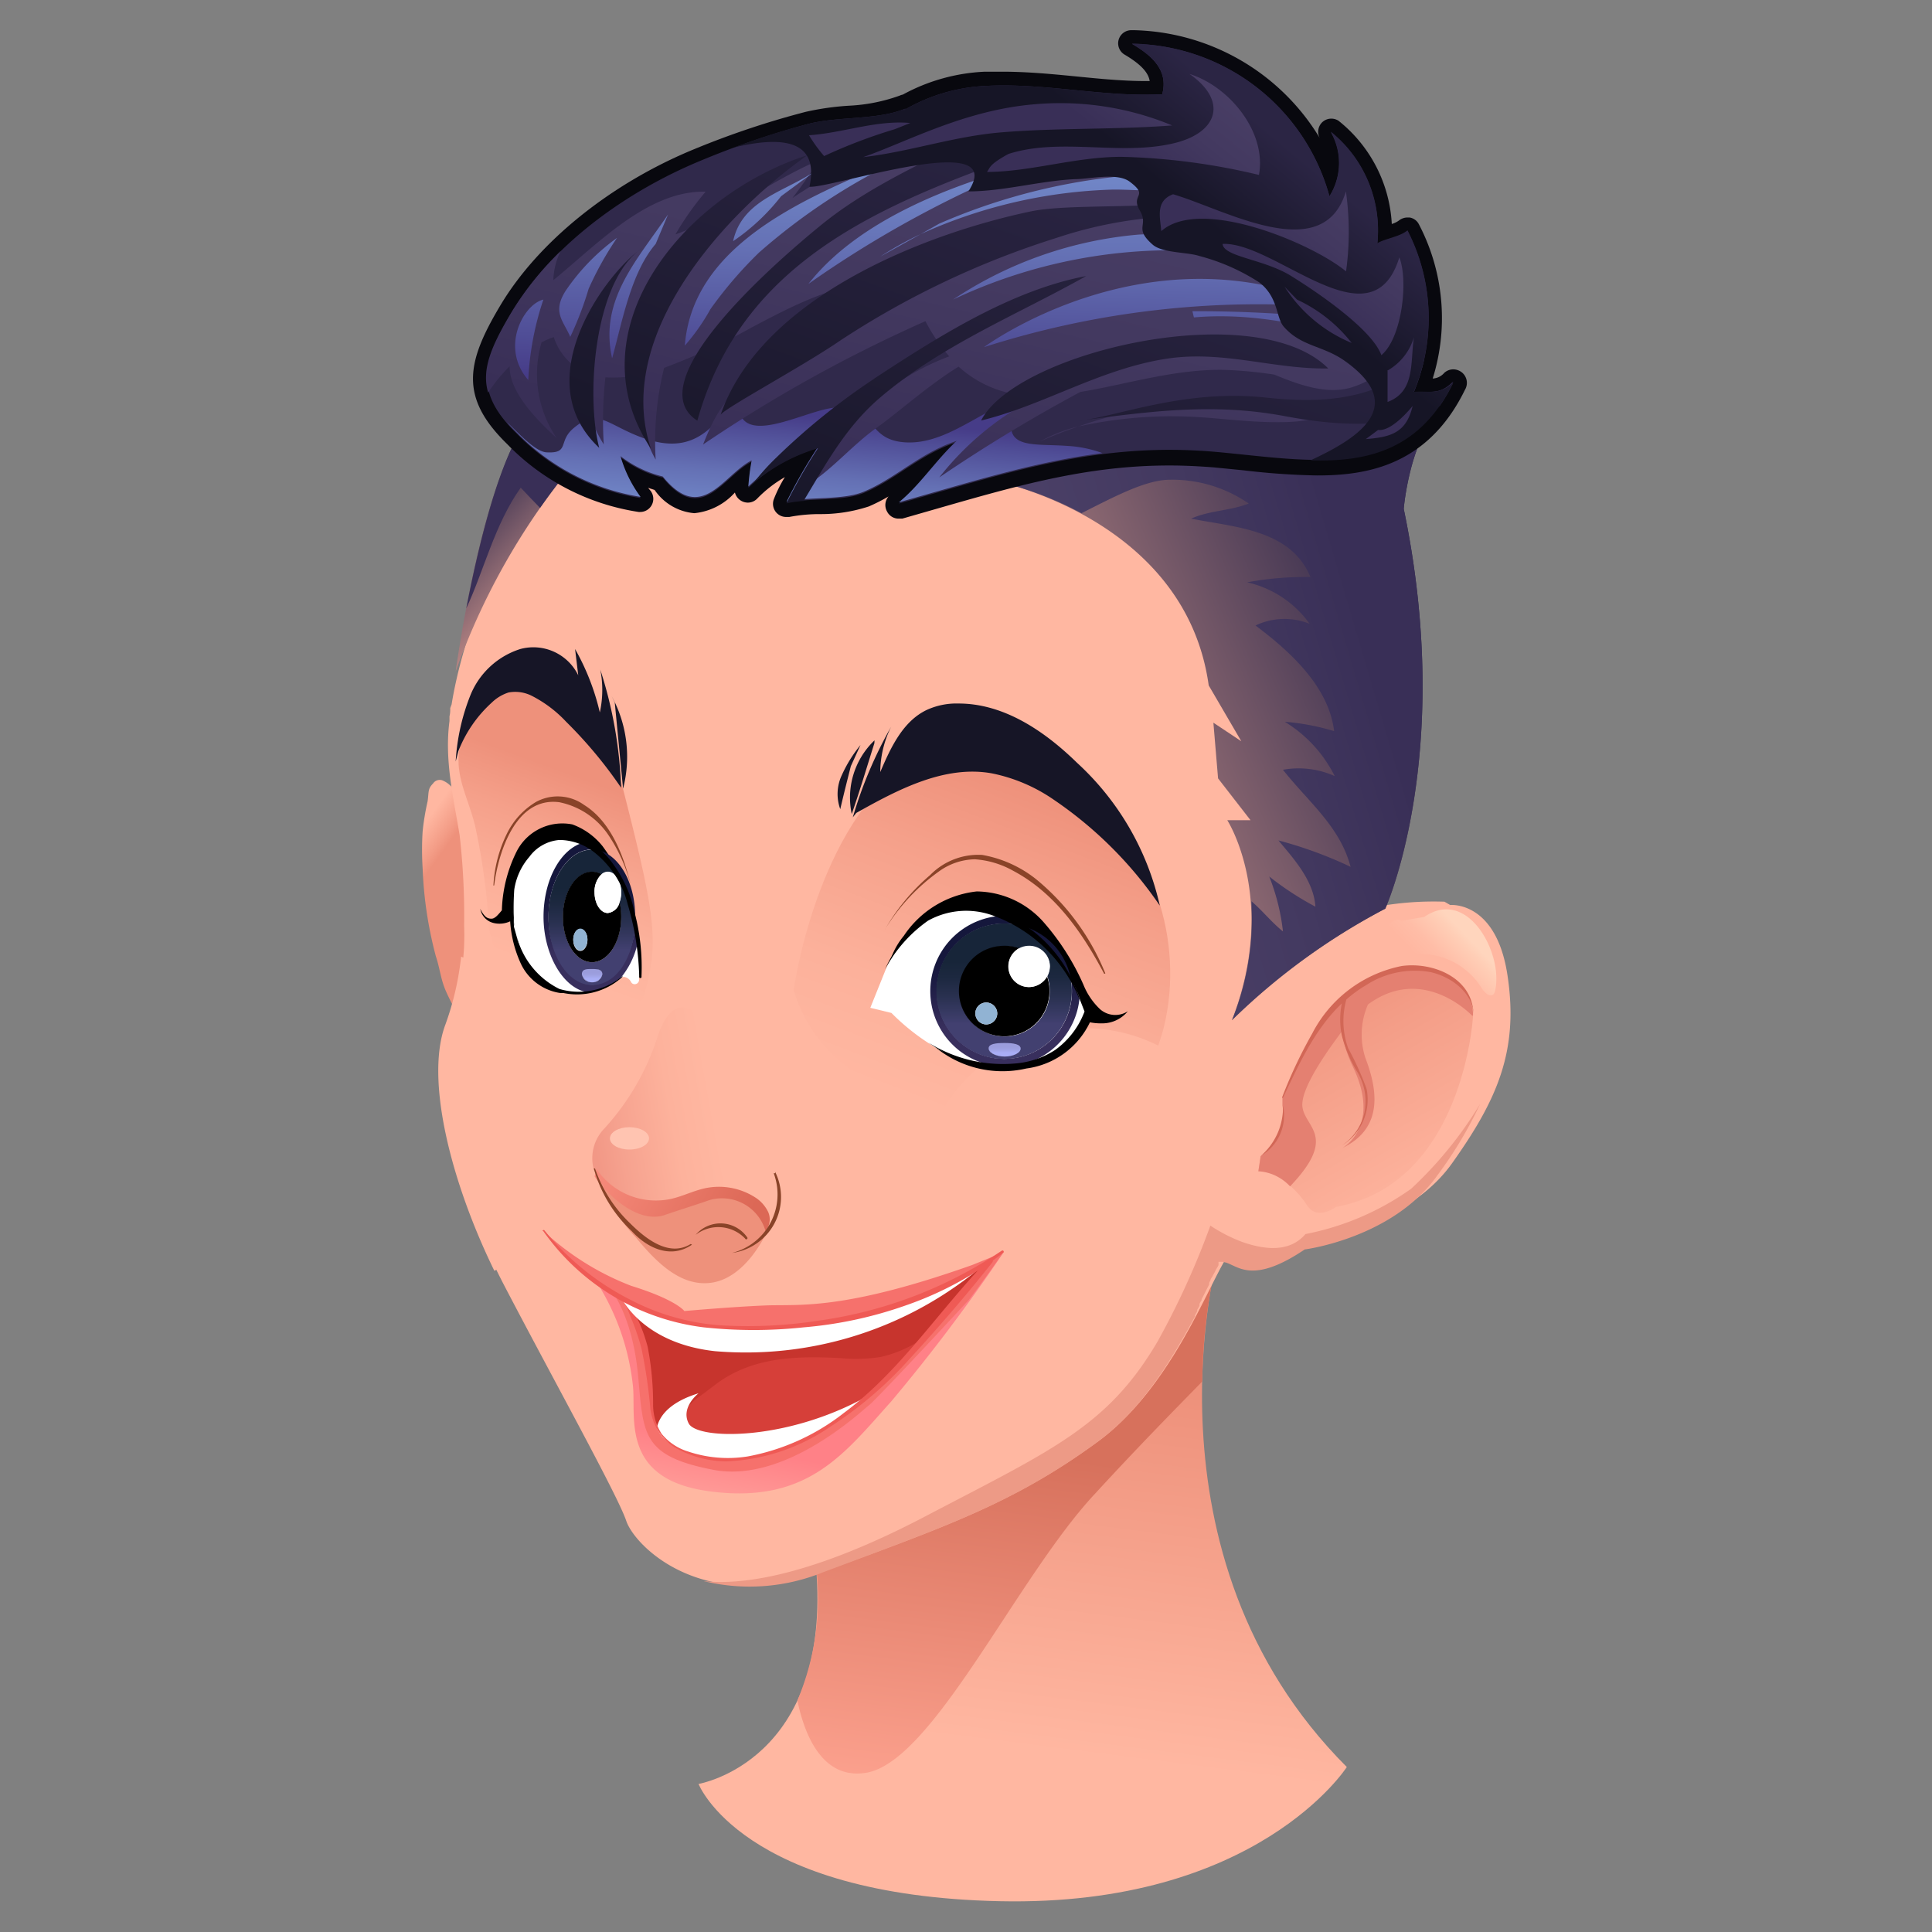 <svg xmlns="http://www.w3.org/2000/svg" xmlns:xlink="http://www.w3.org/1999/xlink" viewBox="0 0 128 128"><rect x="0" y="0" width="128" height="128" fill="#808080" stroke="none"/><defs><style>.cls-1{fill:url(#Sfumatura_senza_nome_697);}.cls-2{fill:url(#Sfumatura_senza_nome_175);}.cls-3{fill:url(#Sfumatura_senza_nome_174);}.cls-4{fill:#ffb7a1;}.cls-5{fill:url(#Sfumatura_senza_nome_537);}.cls-6{fill:url(#Sfumatura_senza_nome_537-2);}.cls-7{fill:url(#Sfumatura_senza_nome_693);}.cls-8{fill:url(#Sfumatura_senza_nome_693-2);}.cls-9{fill:url(#Sfumatura_senza_nome_174-2);}.cls-10{fill:#e48071;}.cls-11{fill:#d26756;}.cls-12{fill:url(#Sfumatura_senza_nome_145);}.cls-13{fill:#ed9a86;}.cls-14{fill:url(#Sfumatura_senza_nome_344);}.cls-15{fill:url(#Sfumatura_senza_nome_138);}.cls-16{fill:#ee917b;}.cls-17{fill:#ffc4b1;}.cls-18{fill:#894328;}.cls-19{fill:#161526;}.cls-20{fill:#fff;}.cls-21{fill:url(#Sfumatura_senza_nome_192);}.cls-22{fill:url(#Sfumatura_senza_nome_192-2);}.cls-23{fill:url(#Sfumatura_senza_nome_192-3);}.cls-24{fill:url(#Sfumatura_senza_nome_192-4);}.cls-25{fill:url(#Sfumatura_senza_nome_191);}.cls-26{fill:url(#Sfumatura_senza_nome_192-5);}.cls-27{fill:url(#Sfumatura_senza_nome_191-2);}.cls-28{fill:url(#Sfumatura_senza_nome_190);}.cls-29{fill:#91b3d3;}.cls-30{fill:url(#Sfumatura_senza_nome_192-6);}.cls-31{fill:url(#Sfumatura_senza_nome_192-7);}.cls-32{fill:url(#Sfumatura_senza_nome_192-8);}.cls-33{fill:url(#Sfumatura_senza_nome_191-3);}.cls-34{fill:url(#Sfumatura_senza_nome_192-9);}.cls-35{fill:url(#Sfumatura_senza_nome_191-4);}.cls-36{fill:url(#Sfumatura_senza_nome_190-2);}.cls-37{fill:#d63f39;}.cls-38{fill:#c7342d;}.cls-39{fill:url(#Sfumatura_senza_nome_92);}.cls-40{fill:#f6716c;}.cls-41{fill:#ef5a55;}.cls-42{fill:url(#Sfumatura_senza_nome_261);}.cls-43{fill:url(#Sfumatura_senza_nome_261-2);}.cls-44{fill:url(#Sfumatura_senza_nome_260);}.cls-45{fill:url(#Sfumatura_senza_nome_260-2);}.cls-46{fill:#08080e;}.cls-47{fill:#30294b;}.cls-48{fill:url(#Sfumatura_senza_nome_286);}.cls-49{fill:url(#Sfumatura_senza_nome_260-3);}.cls-50{fill:url(#Sfumatura_senza_nome_286-2);}.cls-51{fill:url(#Sfumatura_senza_nome_257);}.cls-52{fill:url(#Sfumatura_senza_nome_257-2);}.cls-53{fill:url(#Sfumatura_senza_nome_260-4);}</style><linearGradient id="Sfumatura_senza_nome_697" x1="71.1" y1="91.36" x2="67.98" y2="115.85" gradientUnits="userSpaceOnUse"><stop offset="0" stop-color="#ee917b"/><stop offset="1" stop-color="#ffb7a1"/></linearGradient><linearGradient id="Sfumatura_senza_nome_175" x1="66.94" y1="96.14" x2="63.79" y2="120.92" gradientUnits="userSpaceOnUse"><stop offset="0" stop-color="#d7715c"/><stop offset="1" stop-color="#ffa592"/></linearGradient><linearGradient id="Sfumatura_senza_nome_174" x1="27.98" y1="58.37" x2="26.28" y2="57.15" gradientUnits="userSpaceOnUse"><stop offset="0.01" stop-color="#ee917b"/><stop offset="0.27" stop-color="#f39c86"/><stop offset="1" stop-color="#ffb7a1"/></linearGradient><linearGradient id="Sfumatura_senza_nome_537" x1="61.94" y1="73.62" x2="69.89" y2="52.69" gradientUnits="userSpaceOnUse"><stop offset="0" stop-color="#ffb7a1"/><stop offset="0.31" stop-color="#fcb19b"/><stop offset="0.72" stop-color="#f5a08a"/><stop offset="1" stop-color="#ee917b"/></linearGradient><linearGradient id="Sfumatura_senza_nome_537-2" x1="34.33" y1="63.68" x2="38.77" y2="51.6" xlink:href="#Sfumatura_senza_nome_537"/><radialGradient id="Sfumatura_senza_nome_693" cx="-26766.25" cy="3190.21" r="105.15" gradientTransform="translate(2846.18 -251.6) scale(0.1)" gradientUnits="userSpaceOnUse"><stop offset="0" stop-color="#f29886"/><stop offset="1" stop-color="#ffb7a1"/></radialGradient><radialGradient id="Sfumatura_senza_nome_693-2" cx="-45397.71" cy="-2536" r="105.15" gradientTransform="matrix(0.06, -0.01, 0.02, 0.1, 2956.49, -213.36)" xlink:href="#Sfumatura_senza_nome_693"/><linearGradient id="Sfumatura_senza_nome_174-2" x1="86.46" y1="65.13" x2="95.08" y2="80.06" xlink:href="#Sfumatura_senza_nome_174"/><linearGradient id="Sfumatura_senza_nome_145" x1="94.74" y1="64.27" x2="97.14" y2="61.97" gradientUnits="userSpaceOnUse"><stop offset="0" stop-color="#ffb7a1"/><stop offset="0.36" stop-color="#ffbda7"/><stop offset="0.84" stop-color="#ffceb6"/><stop offset="1" stop-color="#ffd5bd"/></linearGradient><linearGradient id="Sfumatura_senza_nome_344" x1="51.17" y1="73.84" x2="39.4" y2="75.94" gradientUnits="userSpaceOnUse"><stop offset="0.31" stop-color="#ffb7a1"/><stop offset="0.55" stop-color="#fdb29c"/><stop offset="0.85" stop-color="#f6a28f"/><stop offset="1" stop-color="#f29886"/></linearGradient><linearGradient id="Sfumatura_senza_nome_138" x1="40.21" y1="76.54" x2="48.91" y2="81.73" gradientUnits="userSpaceOnUse"><stop offset="0" stop-color="#f78a7b"/><stop offset="1" stop-color="#dc6856"/></linearGradient><linearGradient id="Sfumatura_senza_nome_192" x1="66.52" y1="68.06" x2="66.52" y2="63.42" gradientUnits="userSpaceOnUse"><stop offset="0" stop-color="#382f5d"/><stop offset="0.22" stop-color="#2d2753"/><stop offset="0.67" stop-color="#1b1b42"/><stop offset="1" stop-color="#15173c"/></linearGradient><linearGradient id="Sfumatura_senza_nome_192-2" x1="69.32" y1="68.07" x2="69.32" y2="63.46" xlink:href="#Sfumatura_senza_nome_192"/><linearGradient id="Sfumatura_senza_nome_192-3" x1="66.54" y1="68.07" x2="66.54" y2="63.46" xlink:href="#Sfumatura_senza_nome_192"/><linearGradient id="Sfumatura_senza_nome_192-4" x1="66.55" y1="68.07" x2="66.55" y2="63.46" xlink:href="#Sfumatura_senza_nome_192"/><linearGradient id="Sfumatura_senza_nome_191" x1="66.55" y1="67.82" x2="66.55" y2="63.69" gradientUnits="userSpaceOnUse"><stop offset="0" stop-color="#424070"/><stop offset="0.02" stop-color="#403f6e"/><stop offset="0.42" stop-color="#2a3151"/><stop offset="0.75" stop-color="#1c283f"/><stop offset="1" stop-color="#172539"/></linearGradient><linearGradient id="Sfumatura_senza_nome_192-5" x1="66.56" y1="68.07" x2="66.56" y2="63.46" xlink:href="#Sfumatura_senza_nome_192"/><linearGradient id="Sfumatura_senza_nome_191-2" x1="66.56" y1="67.82" x2="66.56" y2="63.69" xlink:href="#Sfumatura_senza_nome_191"/><linearGradient id="Sfumatura_senza_nome_190" x1="66.56" y1="69.75" x2="66.56" y2="69.35" gradientUnits="userSpaceOnUse"><stop offset="0" stop-color="#a9aef6"/><stop offset="0.05" stop-color="#a8adf4"/><stop offset="0.6" stop-color="#9ea1e2"/><stop offset="1" stop-color="#9b9ddc"/></linearGradient><linearGradient id="Sfumatura_senza_nome_192-6" x1="40.76" y1="63.17" x2="40.76" y2="58.55" xlink:href="#Sfumatura_senza_nome_192"/><linearGradient id="Sfumatura_senza_nome_192-7" x1="39.13" y1="63.17" x2="39.13" y2="58.56" xlink:href="#Sfumatura_senza_nome_192"/><linearGradient id="Sfumatura_senza_nome_192-8" x1="39.21" y1="63.17" x2="39.21" y2="58.56" xlink:href="#Sfumatura_senza_nome_192"/><linearGradient id="Sfumatura_senza_nome_191-3" x1="39.21" y1="62.91" x2="39.21" y2="58.79" xlink:href="#Sfumatura_senza_nome_191"/><linearGradient id="Sfumatura_senza_nome_192-9" x1="39.23" y1="63.17" x2="39.23" y2="58.55" xlink:href="#Sfumatura_senza_nome_192"/><linearGradient id="Sfumatura_senza_nome_191-4" x1="39.23" y1="62.91" x2="39.23" y2="58.78" xlink:href="#Sfumatura_senza_nome_191"/><linearGradient id="Sfumatura_senza_nome_190-2" x1="39.23" y1="64.85" x2="39.23" y2="64.44" xlink:href="#Sfumatura_senza_nome_190"/><linearGradient id="Sfumatura_senza_nome_92" x1="50.54" y1="96.19" x2="49.8" y2="100.07" gradientUnits="userSpaceOnUse"><stop offset="0" stop-color="#ff8187"/><stop offset="1" stop-color="#ff9e99"/></linearGradient><linearGradient id="Sfumatura_senza_nome_261" x1="30.89" y1="32.8" x2="39.2" y2="40.49" gradientUnits="userSpaceOnUse"><stop offset="0" stop-color="#30294b"/><stop offset="1" stop-color="#ffb7a1"/></linearGradient><linearGradient id="Sfumatura_senza_nome_261-2" x1="93.33" y1="41.32" x2="57.3" y2="56.41" xlink:href="#Sfumatura_senza_nome_261"/><linearGradient id="Sfumatura_senza_nome_260" x1="71.94" y1="48.8" x2="90.73" y2="43.25" gradientUnits="userSpaceOnUse"><stop offset="0" stop-color="#4b4067"/><stop offset="0.55" stop-color="#433960"/><stop offset="1" stop-color="#392f57"/></linearGradient><linearGradient id="Sfumatura_senza_nome_260-2" x1="40.68" y1="52.9" x2="39.45" y2="49.21" xlink:href="#Sfumatura_senza_nome_260"/><linearGradient id="Sfumatura_senza_nome_286" x1="52.79" y1="35.38" x2="53.41" y2="27.58" gradientUnits="userSpaceOnUse"><stop offset="0" stop-color="#748dcd"/><stop offset="0.19" stop-color="#7085c6"/><stop offset="0.49" stop-color="#6470b4"/><stop offset="0.84" stop-color="#504e97"/><stop offset="1" stop-color="#463c88"/></linearGradient><linearGradient id="Sfumatura_senza_nome_260-3" x1="66.53" y1="5.11" x2="60.37" y2="31.8" xlink:href="#Sfumatura_senza_nome_260"/><linearGradient id="Sfumatura_senza_nome_286-2" x1="63.29" y1="8.52" x2="62.83" y2="25.61" xlink:href="#Sfumatura_senza_nome_286"/><linearGradient id="Sfumatura_senza_nome_257" x1="72.44" y1="9.73" x2="60.94" y2="41.15" gradientUnits="userSpaceOnUse"><stop offset="0" stop-color="#2b2544"/><stop offset="1" stop-color="#161526"/></linearGradient><linearGradient id="Sfumatura_senza_nome_257-2" x1="81.71" y1="6.73" x2="77.09" y2="12.28" xlink:href="#Sfumatura_senza_nome_257"/><linearGradient id="Sfumatura_senza_nome_260-4" x1="83.39" y1="5.92" x2="77.84" y2="12.85" xlink:href="#Sfumatura_senza_nome_260"/></defs><g id="Head_21"><path class="cls-1" d="M46.28,118.19s8.89-1.48,7.78-14.44S80.72,83,80.72,83s-5.56,20,8.51,34.07c0,0-5.92,9.26-23,8.89S46.28,118.19,46.28,118.19Z"/><path class="cls-2" d="M57.39,117.45c4.44-.74,10-13,15.18-18.51,2.75-3,5.3-5.59,7.08-7.41A38.17,38.17,0,0,1,80.72,83S53,90.79,54.06,103.75a17.4,17.4,0,0,1-1.23,8.91C53.27,114.8,54.42,117.94,57.39,117.45Z"/><path class="cls-3" d="M30.51,67.82c-.24-.78-.68-1.47-1-2.23s-.38-1.49-.63-2.22A26.38,26.38,0,0,1,28,57.52a19.69,19.69,0,0,1,0-2.43,16.36,16.36,0,0,1,.33-2c.09-.63,0-.82.36-1.18a.53.53,0,0,1,.72-.16c1.14.51,2.14,3.29,2.44,4.86A43.36,43.36,0,0,1,32.19,62c.11,1.68.15,3.32.14,5Z"/><path class="cls-4" d="M99.88,64.65c-.74-5-3.8-4.69-3.8-4.69l-.38-.22a20.74,20.74,0,0,0-4.47.33,31.73,31.73,0,0,0,1.82-12.64c-.54-11.24-5-21.85-15.13-27.14-8.64-4.52-31.1-6.49-41,9.57-4.44,7.18-6.34,12.77-7,16.81l-.09.24c0,.18,0,.36-.05.54l0,.32c-.34,2.57.25,5,.67,7.55a46.57,46.57,0,0,1,.3,6,16.29,16.29,0,0,1-1.11,6.58c-1.39,3.79.55,11.1,3.79,17.31s7.5,13.88,8.06,15.55,5.09,6.29,13.14,3.33,12.59-4.54,18.14-8.61,8-12.5,9-12.68,1.67,1.85,5.65-.83c0,0,5.83-.74,8.79-4.91S100.63,69.65,99.88,64.65Z"/><path class="cls-5" d="M52.58,65.61s1.48-10.92,7.77-15.18S75,54,76.83,59.87s-.19,12-3,13S55.72,75.79,52.58,65.61Z"/><path class="cls-6" d="M32.4,61.54a42.47,42.47,0,0,0-.93-6.85c-.74-3-2.59-4.81,1.3-9.26,0,0,6.48-1.11,8.51,6.85s2.41,10,1.48,13.33S37.58,69.5,36.1,68A12.25,12.25,0,0,1,32.4,61.54Z"/><path class="cls-7" d="M71.86,68.17a10.9,10.9,0,1,0,7.28,19c1.25-2.39,2-4.26,2.5-4.35a.83.83,0,0,1,.44,0,10.91,10.91,0,0,0-10.22-14.7Z"/><path class="cls-8" d="M36.55,72.48c-.85-4.44-3.25-7.94-6-9.1a19.12,19.12,0,0,1-1.06,4.55c-1.31,3.58.35,10.3,3.26,16.26C35.91,82.86,37.57,77.91,36.55,72.48Z"/><path class="cls-9" d="M94.34,64.18a7.27,7.27,0,0,0-6,2.63,21.47,21.47,0,0,0-3.37,5.91l0,.52a3.46,3.46,0,0,1-1.45,3.36l-.15,1c1-.14,2.5,1.11,3.2,2.22s1.94.14,1.94.14c8.47-1.53,9.08-12.63,9.08-12.63C97.62,65.64,96,64.38,94.34,64.18Z"/><path class="cls-10" d="M94.34,64.18a7.27,7.27,0,0,0-6,2.63,21.47,21.47,0,0,0-3.37,5.91l0,.52a3.46,3.46,0,0,1-1.45,3.36l-.15,1a3.1,3.1,0,0,1,2.1,1c3.17-3.32,1-3.88.82-5.26s2.26-4.5,2.6-5a8.66,8.66,0,0,0,.73,2.31c1.94,4-.69,5.41-.69,5.41,2.91-1.39,2.22-4.16,1.52-6a5,5,0,0,1,.18-3.51c3.67-2.71,6.9.74,6.9.74h.06C97.62,65.64,96,64.38,94.34,64.18Z"/><path class="cls-11" d="M92.87,64a8.54,8.54,0,0,0-5.93,4.47,31.19,31.19,0,0,0-2,4.24s0,.06.07,0c1.06-2.23,2.11-4.54,3.89-6.23a5.22,5.22,0,0,0,0,2.12,8.64,8.64,0,0,0,1.06,2.48,3.76,3.76,0,0,1,.43,2.66,3.56,3.56,0,0,1-1.48,2.15s0,0,0,0a3.57,3.57,0,0,0,1.63-3.75,19.66,19.66,0,0,0-1.22-2.69,5.32,5.32,0,0,1-.12-3.23,8.21,8.21,0,0,1,1.29-.94,5.92,5.92,0,0,1,4.31-.87c1.34.31,2.79,1.34,2.82,2.84,0,0,0,0,0,0C97.62,64.83,95,63.71,92.87,64ZM85,73.24a4.23,4.23,0,0,1-1.47,3.34s0,.06,0,0A3.09,3.09,0,0,0,85,73.24Z"/><path class="cls-12" d="M92.87,61c-.51-.26-1.14.34-1.06.91A1.53,1.53,0,0,0,93,63.05a13.76,13.76,0,0,0,1.71.19,4.79,4.79,0,0,1,3.45,2.22c.18.29.54.65.79.41a.6.6,0,0,0,.11-.26c.54-2.42-1.8-6.86-4.7-4.86Z"/><path class="cls-13" d="M93.49,78.76a18,18,0,0,1-7,3c-1.09,1.28-2.81,1-4.17.53a10.41,10.41,0,0,1-2.13-1.09,52.71,52.71,0,0,1-3.51,7.7c-3.31,5.62-7,7.17-15.37,11.56s-12.8,4.5-14.7,4.29a12.94,12.94,0,0,0,7.94-.59c8-3,12.59-4.54,18.14-8.61,3-2.18,5-5.59,6.48-8.33h0l0-.07.15-.28,0-.09.15-.27a.36.36,0,0,1,0-.09c0-.09.09-.19.14-.28l0-.06.16-.31h0l.34-.67,0-.11.09-.18c0-.09.1-.18.14-.27h0a1.09,1.09,0,0,1,.08-.15v0a1.09,1.09,0,0,0,.08-.15h0a2.69,2.69,0,0,1,.16-.29h0l.07-.13,0,0,0-.09,0,0,0-.07,0,0a.21.21,0,0,1,0-.06l0,0,0,0,0,0,0,0,0,0,0,0,0,0,0,0,0,0,0,0,0,0,0,0,0,0,0,0h0l0,0h.28l.22.05c.84.27,1.81,1.42,5.21-.87,0,0,5.83-.74,8.79-4.91a27.19,27.19,0,0,0,2.83-4.73A26.12,26.12,0,0,1,93.49,78.76Z"/><path class="cls-14" d="M39.37,77.58A2.82,2.82,0,0,1,40,74.81a16.42,16.42,0,0,0,3.58-6.17c1.17-3.52,3.21-1.42,3.58.49a23.34,23.34,0,0,0,4.07,8.45,4.13,4.13,0,0,1-.8,4.57l-7,.43L40,78.76l-.31-.62C39.37,77.52,39.37,77.58,39.37,77.58Z"/><path class="cls-15" d="M50.9,80.31a2.36,2.36,0,0,0-.9-1,4.45,4.45,0,0,0-3.36-.57c-.73.17-1.41.51-2.14.68a4.75,4.75,0,0,1-5-2s0,.27-.11.51l.41.61a3.87,3.87,0,0,0,1.64,1.71l.23.21-.06-.12a7.11,7.11,0,0,0,2.05.7c1.56.29,3.19.24,4.73.65.8.21,1.79.49,2.33-.13A1.22,1.22,0,0,0,50.9,80.31Z"/><path class="cls-16" d="M39.86,78.51c.87,1.11,2.63,2.49,4.14,2,.93-.32,2.12-.69,3-1a3,3,0,0,1,3.76,2.21C50,83.22,48.72,84.83,47,85c-2,.2-3.59-1.47-4.86-3a10.3,10.3,0,0,1-2.23-3.59Z"/><path class="cls-17" d="M43,75.42c0,.41-.58.74-1.3.74s-1.29-.33-1.29-.74.58-.74,1.29-.74S43,75,43,75.42Z"/><path class="cls-18" d="M45.74,82.43c-1.44.87-3-.39-4-1.39a9.08,9.08,0,0,1-2.32-3.63s-.09,0-.08,0a8.93,8.93,0,0,0,2.51,4.15c1,1.1,2.57,1.89,4,.9C45.81,82.46,45.78,82.4,45.74,82.43ZM49.52,82a2.16,2.16,0,0,0-3.43-.19,0,0,0,1,0,0,0,2.46,2.46,0,0,1,3.27.24A.08.08,0,0,0,49.52,82Zm1.84-4.27s-.12,0-.1,0a4,4,0,0,1-2.76,5.28,0,0,0,0,0,0,0,3.74,3.74,0,0,0,2.85-5.38Z"/><path class="cls-19" d="M71.36,50.54c-2.15-2.1-4.84-3.93-7.85-3.93a4.73,4.73,0,0,0-2.1.42c-1.59.75-2.4,2.5-3.09,4.12a6.8,6.8,0,0,1,.72-3,28.07,28.07,0,0,0-2.54,6l.23-.29c2.79-1.57,5.88-3.19,9-2.62A11.05,11.05,0,0,1,69.84,53a26.45,26.45,0,0,1,7,7A18.24,18.24,0,0,0,71.36,50.54ZM57.94,49.05a5.23,5.23,0,0,0-1.51,4.88c.54-1.55,1-3.11,1.5-4.69Zm-.93.31a8.93,8.93,0,0,0-1.24,2,2.93,2.93,0,0,0-.1,2.25c.23-1,.46-1.9.7-2.85Z"/><path class="cls-19" d="M39.74,47.2A15.74,15.74,0,0,0,38.1,43l.21,1.74A3.31,3.31,0,0,0,34.47,43a5.29,5.29,0,0,0-3.28,3,14,14,0,0,0-1,4.45l.18-.69a8.49,8.49,0,0,1,2.21-3.21,2.83,2.83,0,0,1,1.11-.67,2.43,2.43,0,0,1,1.6.25,8.22,8.22,0,0,1,2.22,1.69,29.31,29.31,0,0,1,3.64,4.37,28.56,28.56,0,0,0-1.38-7.83A6.92,6.92,0,0,1,39.74,47.2Zm.79-1.07c.07.14.14.28.2.42l.55,5.7A8.4,8.4,0,0,0,40.53,46.13Z"/><path d="M72.89,66.87a4.59,4.59,0,0,1-1.11-1.63,16.17,16.17,0,0,0-2.67-4.18,6,6,0,0,0-4.4-2A6.68,6.68,0,0,0,59.88,62a4.92,4.92,0,0,0-1.05,2.24l7.39,1.9,4.68,1.27-9.28,1.66A7,7,0,0,0,68,70.79a5.44,5.44,0,0,0,4.21-3.06,3.79,3.79,0,0,0,.82.07A2.19,2.19,0,0,0,74.72,67,1.53,1.53,0,0,1,72.89,66.87Z"/><path class="cls-20" d="M71.61,66.39a9.45,9.45,0,0,0-4.17-5.21,6.06,6.06,0,0,0-5.28-.67,7.75,7.75,0,0,0-3.45,3.65l-1.05,2.61,1.4.34a14.6,14.6,0,0,0,2.46,2c3.29,2.16,8.77,2.53,10.37-2Z"/><path class="cls-18" d="M58.64,61.56a13.11,13.11,0,0,1,3.56-3.82,4.18,4.18,0,0,1,2.38-.81,6,6,0,0,1,2.56.77c2.77,1.47,4.58,4.11,6,6.79,0,.05.11,0,.09,0a15.66,15.66,0,0,0-4.56-6.22,7.93,7.93,0,0,0-3.6-1.63,4.47,4.47,0,0,0-3.45,1.34,13.65,13.65,0,0,0-3,3.62Z"/><path class="cls-21" d="M65.67,70.58a5.05,5.05,0,0,0,.88.08,4.57,4.57,0,0,0,.83-.07A7.53,7.53,0,0,1,65.67,70.58Z"/><path class="cls-22" d="M67.69,61.34a9.39,9.39,0,0,1,3.25,3.49A4.47,4.47,0,0,0,67.69,61.34Z"/><path class="cls-23" d="M71.52,66.13a8.88,8.88,0,0,0-.58-1.3,4.58,4.58,0,0,1,.08.83,4.48,4.48,0,1,1-4.47-4.47,4.3,4.3,0,0,1,1.14.15l-.25-.16a7.71,7.71,0,0,0-1-.51,5,5,0,0,0-.73,9.91,7.53,7.53,0,0,0,1.71,0A5,5,0,0,0,71.52,66.13Z"/><path class="cls-24" d="M67.69,61.34a4.3,4.3,0,0,0-1.14-.15A4.48,4.48,0,1,0,71,65.66a4.58,4.58,0,0,0-.08-.83A9.39,9.39,0,0,0,67.69,61.34ZM66.56,70c-.59,0-1.06-.24-1.06-.53s.47-.35,1.06-.35,1.06.06,1.06.35S67.14,70,66.56,70Zm3-4.32a3,3,0,1,1-3-3,2.92,2.92,0,0,1,1,.16,1.42,1.42,0,0,1,.65-.16A1.37,1.37,0,0,1,69.56,64a1.43,1.43,0,0,1-.17.65A2.93,2.93,0,0,1,69.56,65.66Z"/><path class="cls-25" d="M67.69,61.34a4.3,4.3,0,0,0-1.14-.15A4.48,4.48,0,1,0,71,65.66a4.58,4.58,0,0,0-.08-.83A9.39,9.39,0,0,0,67.69,61.34ZM66.56,70c-.59,0-1.06-.24-1.06-.53s.47-.35,1.06-.35,1.06.06,1.06.35S67.14,70,66.56,70Zm3-4.32a3,3,0,1,1-3-3,2.92,2.92,0,0,1,1,.16,1.42,1.42,0,0,1,.65-.16A1.37,1.37,0,0,1,69.56,64a1.43,1.43,0,0,1-.17.65A2.93,2.93,0,0,1,69.56,65.66Z"/><path class="cls-26" d="M66.56,69.1c-.59,0-1.06.06-1.06.35S66,70,66.56,70s1.06-.24,1.06-.53S67.14,69.1,66.56,69.1Z"/><path class="cls-27" d="M66.56,69.1c-.59,0-1.06.06-1.06.35S66,70,66.56,70s1.06-.24,1.06-.53S67.14,69.1,66.56,69.1Z"/><path class="cls-28" d="M66.56,69.1c-.59,0-1.06.06-1.06.35S66,70,66.56,70s1.06-.24,1.06-.53S67.14,69.1,66.56,69.1Z"/><path d="M68.18,65.4a1.37,1.37,0,0,1-.65-2.58,2.92,2.92,0,0,0-1-.16,3,3,0,1,0,3,3,2.93,2.93,0,0,0-.17-1A1.37,1.37,0,0,1,68.18,65.4Zm-2.84,2.47a.73.73,0,0,1-.72-.73.72.72,0,0,1,.72-.72.73.73,0,0,1,.73.72A.73.73,0,0,1,65.34,67.87Z"/><path class="cls-20" d="M68.18,62.66a1.42,1.42,0,0,0-.65.16,3,3,0,0,1,1.86,1.86,1.43,1.43,0,0,0,.17-.65A1.37,1.37,0,0,0,68.18,62.66Z"/><path class="cls-20" d="M67.53,62.82a1.37,1.37,0,1,0,1.86,1.86A3,3,0,0,0,67.53,62.82Z"/><path class="cls-29" d="M65.34,66.42a.72.72,0,0,0-.72.72.73.73,0,0,0,.72.73.73.73,0,0,0,.73-.73A.73.73,0,0,0,65.34,66.42Z"/><path d="M65.77,60.65a9.76,9.76,0,0,1,5.82,5.75,0,0,0,1,0,0,0,9,9,0,0,0-4-5.3c-2-1.24-4.66-1.61-6.62,0a8.71,8.71,0,0,0-2.34,3.13s0,0,0,0A9.29,9.29,0,0,1,61.48,61,5.19,5.19,0,0,1,65.77,60.65Zm6.07,6.4a5.51,5.51,0,0,1-1.93,2.51,5.67,5.67,0,0,1-2.67.9,9.3,9.3,0,0,1-5.72-1.38s0,0,0,0a9,9,0,0,0,6,1.62A5.18,5.18,0,0,0,72,67.09C72,67,71.87,67,71.84,67.05Z"/><path d="M41.59,59.06a13.5,13.5,0,0,0-1.67-3,4.57,4.57,0,0,0-2-1.44,3.4,3.4,0,0,0-3.67,1.75,9.31,9.31,0,0,0-1,3.94c-.1.12-.2.24-.31.35a.83.83,0,0,1-.27.19.56.56,0,0,1-.53-.15,1.66,1.66,0,0,1-.32-.49,1.17,1.17,0,0,0,.88.94,1.68,1.68,0,0,0,1.1-.11,7.92,7.92,0,0,0,.71,2.81A3.44,3.44,0,0,0,37,65.77a1.15,1.15,0,0,0,1.18-.49,1.45,1.45,0,0,0-.08-1l-1.25-3.75c.23.05.45.1.68.13a3,3,0,0,0,2.9-.82C40.88,59.26,41.76,59.74,41.59,59.06Z"/><path class="cls-20" d="M34.24,62.08a5.29,5.29,0,0,0,2.57,3.43,4.5,4.5,0,0,0,4.34-.72.3.3,0,0,1,.24-.06.63.63,0,0,1,.42.33.31.31,0,0,0,.07.09h0a.29.29,0,0,0,.46-.22l0-.25a15.08,15.08,0,0,0-.68-4.9,6.1,6.1,0,0,0-3.27-4.07,3.09,3.09,0,0,0-1.87-.21,3.67,3.67,0,0,0-2.27,2.19c-.54,1.16-.24,2.44-.2,3.71Z"/><path class="cls-18" d="M32.74,58.66c.28-2.22,1.44-5.89,4.32-5.51a5.16,5.16,0,0,1,3.28,2.22,10.63,10.63,0,0,1,1.51,3.53s.06,0,0,0c-.45-2-1.3-4.42-3.15-5.57a3,3,0,0,0-3.17-.21,5,5,0,0,0-1.94,2.1,8.78,8.78,0,0,0-.9,3.45Z"/><path class="cls-30" d="M39.43,56.3a6.62,6.62,0,0,1,2.26,3.49c.15.55.28,1.06.39,1.56,0-.19,0-.39,0-.59C42.1,58.39,40.92,56.46,39.43,56.3Z"/><path class="cls-31" d="M42.08,61.35c-.19,2.19-1.4,3.89-2.86,3.89s-2.88-2-2.88-4.48,1.29-4.48,2.88-4.48l.21,0a4.52,4.52,0,0,0-.76-.46c-1.51.4-2.66,2.45-2.66,4.92s1.29,4.76,2.93,5a5.27,5.27,0,0,0,2.14-.9,5.43,5.43,0,0,0,1.18-2.43C42.21,62.06,42.15,61.71,42.08,61.35Z"/><path class="cls-32" d="M39.43,56.3l-.21,0c-1.59,0-2.88,2-2.88,4.48s1.29,4.48,2.88,4.48,2.67-1.7,2.86-3.89c-.11-.5-.24-1-.39-1.56A6.62,6.62,0,0,0,39.43,56.3Zm-.2,8.78a.62.62,0,0,1-.68-.53c0-.3.3-.35.68-.35s.68,0,.68.35A.62.62,0,0,1,39.23,65.08Zm1.93-4.32c0,1.66-.87,3-1.94,3s-1.93-1.35-1.93-3,.86-3,1.93-3a1.27,1.27,0,0,1,.63.17.64.64,0,0,1,.42-.17c.49,0,.89.62.89,1.37a2,2,0,0,1-.11.66A4.39,4.39,0,0,1,41.16,60.76Z"/><path class="cls-33" d="M39.43,56.3l-.21,0c-1.59,0-2.88,2-2.88,4.48s1.29,4.48,2.88,4.48,2.67-1.7,2.86-3.89c-.11-.5-.24-1-.39-1.56A6.62,6.62,0,0,0,39.43,56.3Zm-.2,8.78a.62.62,0,0,1-.68-.53c0-.3.3-.35.68-.35s.68,0,.68.35A.62.62,0,0,1,39.23,65.08Zm1.93-4.32c0,1.66-.87,3-1.94,3s-1.93-1.35-1.93-3,.86-3,1.93-3a1.27,1.27,0,0,1,.63.17.64.64,0,0,1,.42-.17c.49,0,.89.62.89,1.37a2,2,0,0,1-.11.66A4.39,4.39,0,0,1,41.16,60.76Z"/><path class="cls-34" d="M39.23,64.2c-.38,0-.68,0-.68.35a.7.7,0,0,0,1.36,0C39.91,64.25,39.61,64.2,39.23,64.2Z"/><path class="cls-35" d="M39.23,64.2c-.38,0-.68,0-.68.35a.7.7,0,0,0,1.36,0C39.91,64.25,39.61,64.2,39.23,64.2Z"/><path class="cls-36" d="M39.23,64.2c-.38,0-.68,0-.68.35a.7.7,0,0,0,1.36,0C39.91,64.25,39.61,64.2,39.23,64.2Z"/><path d="M40.27,60.49c-.48,0-.88-.61-.88-1.37a1.6,1.6,0,0,1,.46-1.2,1.27,1.27,0,0,0-.63-.17c-1.07,0-1.93,1.35-1.93,3s.86,3,1.93,3,1.94-1.35,1.94-3a4.39,4.39,0,0,0-.11-1A.92.92,0,0,1,40.27,60.49ZM38.45,63c-.26,0-.47-.33-.47-.73s.21-.72.47-.72.47.32.47.72S38.71,63,38.45,63Z"/><path class="cls-20" d="M40.27,57.75a.64.64,0,0,0-.42.17,2.73,2.73,0,0,1,1.2,1.86,2,2,0,0,0,.11-.66C41.16,58.37,40.76,57.75,40.27,57.75Z"/><path class="cls-20" d="M39.85,57.92a1.6,1.6,0,0,0-.46,1.2c0,.76.4,1.37.88,1.37a.92.92,0,0,0,.78-.71A2.73,2.73,0,0,0,39.85,57.92Z"/><path class="cls-29" d="M38.45,61.52c-.26,0-.47.32-.47.72s.21.73.47.73.47-.33.47-.73S38.71,61.52,38.45,61.52Z"/><path d="M42.05,60.48a8.29,8.29,0,0,0-1.56-3.41,4.67,4.67,0,0,0-3.07-1.82,3.1,3.1,0,0,0-2.9,1.64,4.16,4.16,0,0,0-.63,1.9,19.12,19.12,0,0,0,.18,2.62s0,0,0,0a18.35,18.35,0,0,1,0-2.46,4.25,4.25,0,0,1,1-2.18,2.73,2.73,0,0,1,2-1.12,3.76,3.76,0,0,1,2.2.74,6.34,6.34,0,0,1,2.32,3.53,18.41,18.41,0,0,1,.76,4.77.08.08,0,1,0,.15,0A14.21,14.21,0,0,0,42.05,60.48Zm-.83,4.21a4.55,4.55,0,0,1-4.16.83,5.36,5.36,0,0,1-2.81-3.44s0,0,0,0A5,5,0,0,0,37,65.71a4.48,4.48,0,0,0,4.25-1S41.25,64.67,41.22,64.69Z"/><path class="cls-37" d="M40.63,85.29a12.93,12.93,0,0,1,1.67,5.59c.17,1.69,0,3.69,1.15,5.1a4.43,4.43,0,0,0,1.64,1.15,8.55,8.55,0,0,0,7.48.15c5.21-2.63,8-7.5,11.59-11.78a6.39,6.39,0,0,0,1-1.32c.06-.13.25-.48,0-.48-.11,0,0,.06-.12.08-1.23.45-2.35,1.34-3.53,1.91a24.28,24.28,0,0,1-12.39,2.5C46.8,88,44.05,88,42.17,86.42,41.78,86.11,40.86,85.67,40.63,85.29Z"/><path class="cls-38" d="M45.26,93.62l.07,0c0-.21.26-.41.39-.56a3.06,3.06,0,0,1,.61-.53c.39-.27.73-.55,1.11-.83,2.43-1.82,5.36-1.87,8.27-1.72a10.75,10.75,0,0,0,2.6-.07,8,8,0,0,0,5.12-3.67c.32-.48.73-.91,1-1.4.13-.21.23-.44.38-.64a1.38,1.38,0,0,0,.27-.54c-.2.11-.33.3-.52.42a5.33,5.33,0,0,1-.87.41c-1.13.5-2.34.61-3.48,1-3.15,1.2-6.29,2.62-9.72,2.75a16.76,16.76,0,0,1-5.92-.85,19.52,19.52,0,0,1-2.91-1.32c-.54-.29-1.81-.7-1,.38a8,8,0,0,1,1.49,3.26,22.83,22.83,0,0,1,.58,4.2c0,.95.12,2.76,1.39,2.89a.12.12,0,0,0,.16,0,3.38,3.38,0,0,0,.45-.55Z"/><path class="cls-20" d="M43.5,95s-.28-1.76,2.78-2.69c0,0-1.21.93-.65,2s6.38,1.2,11.75-1.76L57.11,94s-4.63,2.87-4.91,3-4.54.65-4.91.74A23,23,0,0,1,44,97Z"/><path class="cls-39" d="M41,85.56a12.09,12.09,0,0,1,2.06,6c.08,1.27,0,2.68.83,3.65a3.61,3.61,0,0,0,1.39.94,8.83,8.83,0,0,0,6.36-.07c6.09-2.2,9.26-7.25,14-12.52l.83-.56a116.49,116.49,0,0,1-7.4,9.82c-3.15,3.51-5.55,6.8-11.94,6-6-.74-5-4.81-5.19-6.94a16,16,0,0,0-2.59-7.22Z"/><path class="cls-40" d="M65.62,83.53c-4.72,5.27-7.89,10.32-14,12.52a8.83,8.83,0,0,1-6.36.07,3.61,3.61,0,0,1-1.39-.94c-.82-1-.75-2.38-.83-3.65a12.09,12.09,0,0,0-2.06-6l-.34-.18-.12.18s1.38,1.67,1.75,5.56.19,5.37,5,6.29,9.91-4,10.28-4.26,5.08-5.31,6.64-7C65.52,84.35,66.45,83,66.45,83Z"/><path class="cls-41" d="M41,85.58a12,12,0,0,1,.81,1.74,14.82,14.82,0,0,1,.7,2.07,33.91,33.91,0,0,1,.56,3.75,3.57,3.57,0,0,0,1.51,2.68,6.93,6.93,0,0,0,3.56,1A13.09,13.09,0,0,0,55,94.53,25.79,25.79,0,0,0,60.2,90.1C62.13,88,64,85.84,65.74,83.64c.13-.16-.08-.38-.23-.23-3.26,3.34-5.81,7.39-9.6,10.2a14.62,14.62,0,0,1-6.36,2.88,8.28,8.28,0,0,1-3.95-.32A3.63,3.63,0,0,1,43.84,95a3.54,3.54,0,0,1-.57-1.93,19.82,19.82,0,0,0-.36-3.84,11,11,0,0,0-.67-1.85A12,12,0,0,0,41,85.55s-.06,0,0,0Z"/><path class="cls-20" d="M41.18,86s1.39,3,6.2,3.52A24.29,24.29,0,0,0,64.6,84.27L58.31,86.4l-6.85,1L45,87.32Z"/><path class="cls-40" d="M66.41,83c-5.29,4-12.7,5.46-19.19,4.94A16.08,16.08,0,0,1,36,81.55a17.94,17.94,0,0,0,5.82,3.64c3,.93,3.52,1.67,3.52,1.67s3.15-.28,5.37-.37,5.09.37,13.7-2.68Z"/><path class="cls-41" d="M36,81.57a15.27,15.27,0,0,0,10.62,6.37,31.26,31.26,0,0,0,6.63,0A27,27,0,0,0,60,86.49,22.65,22.65,0,0,0,66.47,83c.08-.06,0-.2-.1-.14a28.87,28.87,0,0,1-12.16,4.64,30.64,30.64,0,0,1-6.56.3,15.3,15.3,0,0,1-5.91-1.7,17.54,17.54,0,0,1-5.69-4.61s-.13,0-.09.07Z"/><path class="cls-42" d="M37.58,31.25a45.53,45.53,0,0,0-7.39,13.24S32,30.94,35.42,27.24,37.58,31.25,37.58,31.25Z"/><path class="cls-43" d="M65.91,31.86s12.63,2.47,14.17,13.55l2.16,3.7-1.85-1.23.31,3.69,2.15,2.77H81.31s3.39,5.24.31,13.25A43.1,43.1,0,0,1,91.78,60.2S96.4,50,93,33.71c0,0,.31-3.7,1.85-5.85,0,0-7.39-5.24-8.62-4.93Z"/><path class="cls-44" d="M81.62,67.59A43.1,43.1,0,0,1,91.78,60.2S96.4,50,93,33.71c0,0,.31-3.7,1.85-5.85,0,0-7.39-5.24-8.62-4.93L65.91,31.86A22.65,22.65,0,0,1,71.65,34c2-1,4.08-2.13,5.67-2.21a8.89,8.89,0,0,1,5.41,1.57c-1.19.48-2.63.46-3.81,1,2.79.57,6.59.68,7.9,3.87a21,21,0,0,0-4.19.35,7,7,0,0,1,4.14,2.75,4.48,4.48,0,0,0-3.59.11c2.21,1.66,4.85,4,5.21,7a15.34,15.34,0,0,0-3.27-.62,8.85,8.85,0,0,1,3.31,3.6A5.81,5.81,0,0,0,85,51c1.66,2.11,3.78,3.75,4.48,6.43a27.52,27.52,0,0,0-4.78-1.75c1,1.2,2.34,2.66,2.45,4.39a20,20,0,0,1-3.06-2A14.08,14.08,0,0,1,85,61.71c-.76-.61-1.37-1.39-2.09-2A18,18,0,0,1,81.62,67.59Z"/><path class="cls-45" d="M35.42,27.24c-2.16,2.37-3.7,8.77-4.53,13.07,1.17-2.49,1.88-5.58,3.61-8,.42.45.85.9,1.28,1.34,1.06-1.51,1.8-2.39,1.8-2.39S38.81,23.55,35.42,27.24Z"/><path class="cls-46" d="M96.81,24.64a.93.93,0,0,0-.53-.17.89.89,0,0,0-.59.23,1.09,1.09,0,0,1-.77.38A13.41,13.41,0,0,0,94,14.85a.84.84,0,0,0-.61-.44l-.15,0a.91.91,0,0,0-.57.21,1.64,1.64,0,0,1-.46.22A9.38,9.38,0,0,0,88.68,8a.88.88,0,0,0-1.07.09.88.88,0,0,0-.17,1.06h0A14.78,14.78,0,0,0,75.14,2h-.2a.87.87,0,0,0-.43,1.62c1.15.68,1.58,1.23,1.66,1.75H75.9c-1.55,0-3.12-.16-4.64-.31s-3.2-.31-4.84-.31c-.4,0-.79,0-1.17,0a12.47,12.47,0,0,0-5.44,1.52.7.7,0,0,0-.19.06A11.46,11.46,0,0,1,56.31,7a17.82,17.82,0,0,0-2.93.41A56.64,56.64,0,0,0,46,9.88C40.49,12.14,35.67,16,33.14,20.25c-2.23,3.74-2.73,6.06.46,9.17a15.31,15.31,0,0,0,8.72,4.5h.09a.87.87,0,0,0,.66-1.44l-.13-.16.43.14A3.55,3.55,0,0,0,46,34a4.16,4.16,0,0,0,2.69-1.37.89.89,0,0,0,.85.67.86.86,0,0,0,.63-.27A8.28,8.28,0,0,1,52,31.61a9,9,0,0,0-.73,1.46.87.87,0,0,0,.82,1.18l.2,0a10.8,10.8,0,0,1,2-.19,10.12,10.12,0,0,0,3.28-.51,12.19,12.19,0,0,0,1.3-.66.87.87,0,0,0-.1,1,.85.85,0,0,0,.77.47l.24,0,2.3-.66c5.33-1.53,9.94-2.86,15.39-2.86,1,0,2,.05,3,.13l1.92.19a47.85,47.85,0,0,0,4.88.34c3.27,0,7.33-.64,9.79-5.68A.89.89,0,0,0,96.81,24.64Z"/><path class="cls-47" d="M93.66,26a12.65,12.65,0,0,0-.41-10.7c-.5.43-1.55.56-2,.86a8.36,8.36,0,0,0-3.08-7.4A4.13,4.13,0,0,1,88.08,13,13.74,13.74,0,0,0,75,2.9c1.3.76,2.44,1.75,2,3.35-3.92.19-7.7-.76-11.65-.56a11.77,11.77,0,0,0-5.51,1.64L60,7.19c-1.83.77-4.34.51-6.37,1a56.34,56.34,0,0,0-7.22,2.46c-4.84,2-9.79,5.51-12.48,10-2,3.39-2.54,5.31.32,8.09a14.62,14.62,0,0,0,8.2,4.26,8.41,8.41,0,0,1-1.33-2.7,7.38,7.38,0,0,0,2.8,1.35v0c2.59,3.19,4-.11,5.89-1.07a14.61,14.61,0,0,0-.22,1.73,11.2,11.2,0,0,1,4.63-2.65,34.73,34.73,0,0,0-2.09,3.65c1.44-.34,3.73-.07,5.12-.66,2.12-.89,3.73-2.57,6.14-3.36-1.36,1.26-2.43,2.93-3.83,4.07,7.32-2.07,13.2-4.11,21-3.42,6.26.56,12.47,2,15.72-4.67C95.35,26.2,94.82,25.88,93.66,26Z"/><path class="cls-48" d="M67.45,26.43c-2.41.7-4.72,3-7.4,2.88S58.12,27,55.44,27c-2.11.06-7.21,3.34-6.45-1.16-2,3.31-3.73,4.45-7.3,2.8-1.66-.76-2.29-1.49-3.75-.22-.95.84-.22,1.62-1.69,1.55-.81,0-2.06-1.47-2.67-2l0,0q.3.33.66.69a14.62,14.62,0,0,0,8.2,4.26,8.41,8.41,0,0,1-1.33-2.7,7.38,7.38,0,0,0,2.8,1.35v0c2.59,3.19,4-.11,5.89-1.07a14.61,14.61,0,0,0-.22,1.73,11.2,11.2,0,0,1,4.63-2.65,34.73,34.73,0,0,0-2.09,3.65c1.44-.34,3.73-.07,5.12-.66,2.12-.89,3.73-2.57,6.14-3.36-1.36,1.26-2.43,2.93-3.83,4.07,4.8-1.35,9-2.69,13.49-3.26a8,8,0,0,0-2.36-.48C68.15,29.36,66,29.88,67.45,26.43Z"/><path class="cls-49" d="M91.69,18.88a2.75,2.75,0,0,1-2,1.77c-1.89-1.84-4.78-2.44-7.44-3.18,1.15,0,3.12-.26,3.87-.28,3-.08,3.45-1.23,3.27-4.05-.5,2.81-2.07.68-3.23-.27l-3.49.82a2.61,2.61,0,0,0-.28.17L82,13.75A2.6,2.6,0,0,0,82.65,12c.09-1.86-1.38-3.33-2.06-4.86,0,1.19-1.13,2.08-2.39,2.63a69,69,0,0,0-11.26,1.71A22.6,22.6,0,0,1,72,7.9a30.92,30.92,0,0,0-19.5,5.22c.62-.8,1.24-1.69,1.75-2.5C51,12,47.89,14.42,44.75,15.53a19.34,19.34,0,0,1,2-2.83c-3.86-.1-7.26,3.57-10.09,5.86a4.69,4.69,0,0,1,.48-1.92,20.53,20.53,0,0,0-3.26,4.06c-1.29,2.17-2,3.74-1.54,5.31a11.14,11.14,0,0,1,1.42-1.74c0,1.42,1.18,3,3.12,4.75a7.51,7.51,0,0,1-1-6.34,6.19,6.19,0,0,1,.81-.35,3.85,3.85,0,0,0,2,2.31A8.48,8.48,0,0,0,40,29.44,26.23,26.23,0,0,1,40.11,25a8.38,8.38,0,0,0,2.4-.2,8.38,8.38,0,0,0,.93,5.65A20.29,20.29,0,0,1,44,24.37a41.61,41.61,0,0,0,5.79-2.67c2.09-1.09,6.37-3.48,9-2.78L59,19c-2.13.85-4.22,2.73-6.08,4.16l-3.7,2.67c-1.33.45-2.14,2.37-2.64,3.62a94.62,94.62,0,0,1,14.73-8.17c.16.29.32.59.52.9a10.62,10.62,0,0,0,1.06,1.43,16.55,16.55,0,0,0-9.12,8.34c1.5-1,2.8-2.55,4.38-3.66,1.4-1,3.35-2.76,5.36-4a7.46,7.46,0,0,0,5.35,1.93,19.45,19.45,0,0,0-6.63,5.41,104.15,104.15,0,0,1,9.34-5.66c3.16-.52,6.56-1.62,9.94-1.45a28.33,28.33,0,0,1,2.92.3c1.78.74,3.55,1.33,5.14.84C93.21,24.47,92.29,21.9,91.69,18.88ZM80.67,17l.13-.06a1.62,1.62,0,0,0,.19.17ZM71.43,28.26a9.53,9.53,0,0,0-2.54,1A27,27,0,0,1,71.43,28.26Zm0,0a28.63,28.63,0,0,1,8.33-.6c1.65.09,7.09.86,8.2-.42A30.25,30.25,0,0,0,71.43,28.26Z"/><path class="cls-50" d="M37.48,19.26c-.92,1.44-.14,2,.3,3.06A22.2,22.2,0,0,0,39,19.13a21.69,21.69,0,0,1,1.88-3.37A14,14,0,0,0,37.48,19.26ZM35,25.18a19.39,19.39,0,0,1,1-5.33C34.71,20.14,33.1,23,35,25.18Zm5.56-1.46c.66-2.37,1.23-5.64,2.88-7.56l.82-1.95C42.16,17.29,39.7,19.89,40.55,23.72ZM62.42,9.28C56.35,12.08,46,14.93,45.37,22.9a13.83,13.83,0,0,0,1.7-2.42,27.3,27.3,0,0,1,3.21-3.74,40.62,40.62,0,0,1,9.47-6.23ZM51.75,13l2.36-1.74c-2,1.43-4.93,1.92-5.54,4.72A14,14,0,0,0,51.75,13ZM68,10.92c-5.07,1.36-11.15,3.7-14.44,7.89a71.74,71.74,0,0,1,12.38-7Zm-7,4.59A21.46,21.46,0,0,0,58.32,17Zm18.91-3.35c1.51-.66.85-1.8,1-3.05-1.68,2-4.74,2.29-7.22,2.63a40,40,0,0,0-11.47,3.08L61,15.51a33,33,0,0,1,12.76-2.95C75.52,12.55,78.21,12.89,79.88,12.16Zm8.41,8.2C76.08,14.92,65.19,23,65.19,23A59.69,59.69,0,0,1,88.29,20.36Zm3.18-.25s-1,1.33-3.79.92A86,86,0,0,0,79,20.62l.1.41c5.85-.51,10.58,1.75,11.91,1.34S91.47,20.11,91.47,20.11ZM80.18,16.67c6.88.41,7.09-1.75,7.09-1.75-2.57,1.44-5.14.31-11.81.62a26.18,26.18,0,0,0-12.32,4.31A34,34,0,0,1,80.18,16.67Z"/><path class="cls-51" d="M53.5,10.28C45.05,13,38,22.05,43.12,29.71,40.64,22.24,48,14.14,53.5,10.28Zm16-.65C71,9.07,78,7.74,78,5.36c0-1.18-1.1-2.05-2.35-2.45H75c1.3.76,2.44,1.75,2,3.35A37.65,37.65,0,0,1,71.13,6c-2.07,1.26-4.76,2.14-6.68,3.12C60.93,10.89,57.32,12.5,54.29,15c-3.26,2.67-12,10.38-8.09,12.87C49.29,16.8,59.21,13.2,69.45,9.63ZM70,15.76a27.9,27.9,0,0,1,9.78-1.43c2.39.14,5.17,1.49,7.15-.62A26.87,26.87,0,0,0,84.68,11c-2.25,3.58-12.42,2.2-16.36,3-7.25,1.52-17.93,5.79-20.58,13.49.16-.39,5.46-3.23,7.93-4.93A57.22,57.22,0,0,1,70,15.76Zm18,8.65c-4.8-4.8-20.67-1.1-23,3.45,4.14-1,7.89-3.43,12.33-4.1C81.08,23.2,84.42,24.48,88,24.41Zm-30.08.68a44.37,44.37,0,0,0-6.49,5.23A15.05,15.05,0,0,0,49.92,32a11.9,11.9,0,0,1,4.27-2.3,34.73,34.73,0,0,0-2.09,3.65,7.46,7.46,0,0,1,1.14-.16c1.49-2.47,2.81-4.94,5.13-6.9,4.12-3.48,9-5.42,13.59-8C67,19.22,62.08,22.35,57.91,25.09Zm-15.4-8.63c-2.11,1.38-7.76,8.59-2.82,13.21C38.81,26.29,39.34,18.62,42.51,16.46ZM93.66,26a13,13,0,0,0,.69-2.16,5.2,5.2,0,0,1-.58.49c-3.1,2.22-6.33,2.4-10,2-5.36-.55-9.77,1.28-12.31,1.55,4.72-.63,8.92-1.2,13.66-.31,3.25.61,7.23.95,10.28-.69a10.86,10.86,0,0,0,.88-1.52C95.35,26.2,94.82,25.88,93.66,26Z"/><path class="cls-52" d="M96.28,25.34c-.93.86-1.46.54-2.62.62a12.65,12.65,0,0,0-.41-10.7c-.5.43-1.55.56-2,.86a8.36,8.36,0,0,0-3.08-7.4A4.13,4.13,0,0,1,88.08,13,13.74,13.74,0,0,0,75,2.9c1.3.76,2.44,1.75,2,3.35-3.92.19-7.7-.76-11.65-.56a11.77,11.77,0,0,0-5.51,1.64L60,7.19c-1.83.77-4.34.51-6.37,1a47.65,47.65,0,0,0-5,1.58c2.93-.71,5.7-.65,5,2.6,1.32.16,13.26-3.91,10.53.31,2.32,0,4.73-.7,7.06-.81.94,0,2.8-.46,3.63.17,1.33,1,0,.81.68,1.93.58,1-.43,1.13.84,2.24.64.56,2.32.49,3.09.75a13.63,13.63,0,0,1,4,1.77c1.25,1,1.07,2.31,1.59,2.91,1.15,1.32,2.56,1.24,4,2.24,4.27,3,1,5.13-2.23,6.62C90.67,30.62,94.13,29.77,96.28,25.34Z"/><path class="cls-53" d="M77.66,8.31a19.35,19.35,0,0,0-9.14-1.4c-4.62.39-8.39,2.47-11.33,3.5,3.06-.35,6-1.38,9.14-1.64C70.08,8.46,73.91,8.6,77.66,8.31ZM78.81,4.9c2.58,1.81,1.85,3.89-1,4.58-3.54.87-7.54-.39-11,.72-1.33.73-1.2.91-1.42,1.19,2.86,0,5.86-1,8.9-1a43.16,43.16,0,0,1,9.12,1.2C83.93,8.73,81.43,5.72,78.81,4.9Zm10.36,7.78c-1.5,5-8,1.2-11.45.19-1.17.44-.87,1.48-.78,2.44,2.62-2.31,10,.82,12.24,2.67A19.2,19.2,0,0,0,89.17,12.68Zm3.54,4.37C90.89,23,84.49,16,81,16.16c.06.84,2.63,1,4.42,2.05,1.64,1,5.45,3.55,6.1,5.32C92.88,22.4,93.32,18.6,92.71,17.05Zm-6.78,2.8L85.11,19a9.62,9.62,0,0,0,4.44,3.72A9.81,9.81,0,0,0,85.93,19.85Zm6,4.72v2.06c1.87-.69,1.49-2.69,1.75-4.3A3.76,3.76,0,0,1,91.89,24.57Zm-.62,3.91-.82.61c1.67-.13,2.68-.42,3.1-2.19C93,27.61,92,28.61,91.27,28.48Zm-31-20.33c-2.25-.21-4.46.66-6.71.81a9.49,9.49,0,0,0,1,1.38,34.89,34.89,0,0,1,4.68-1.78Z"/></g></svg>